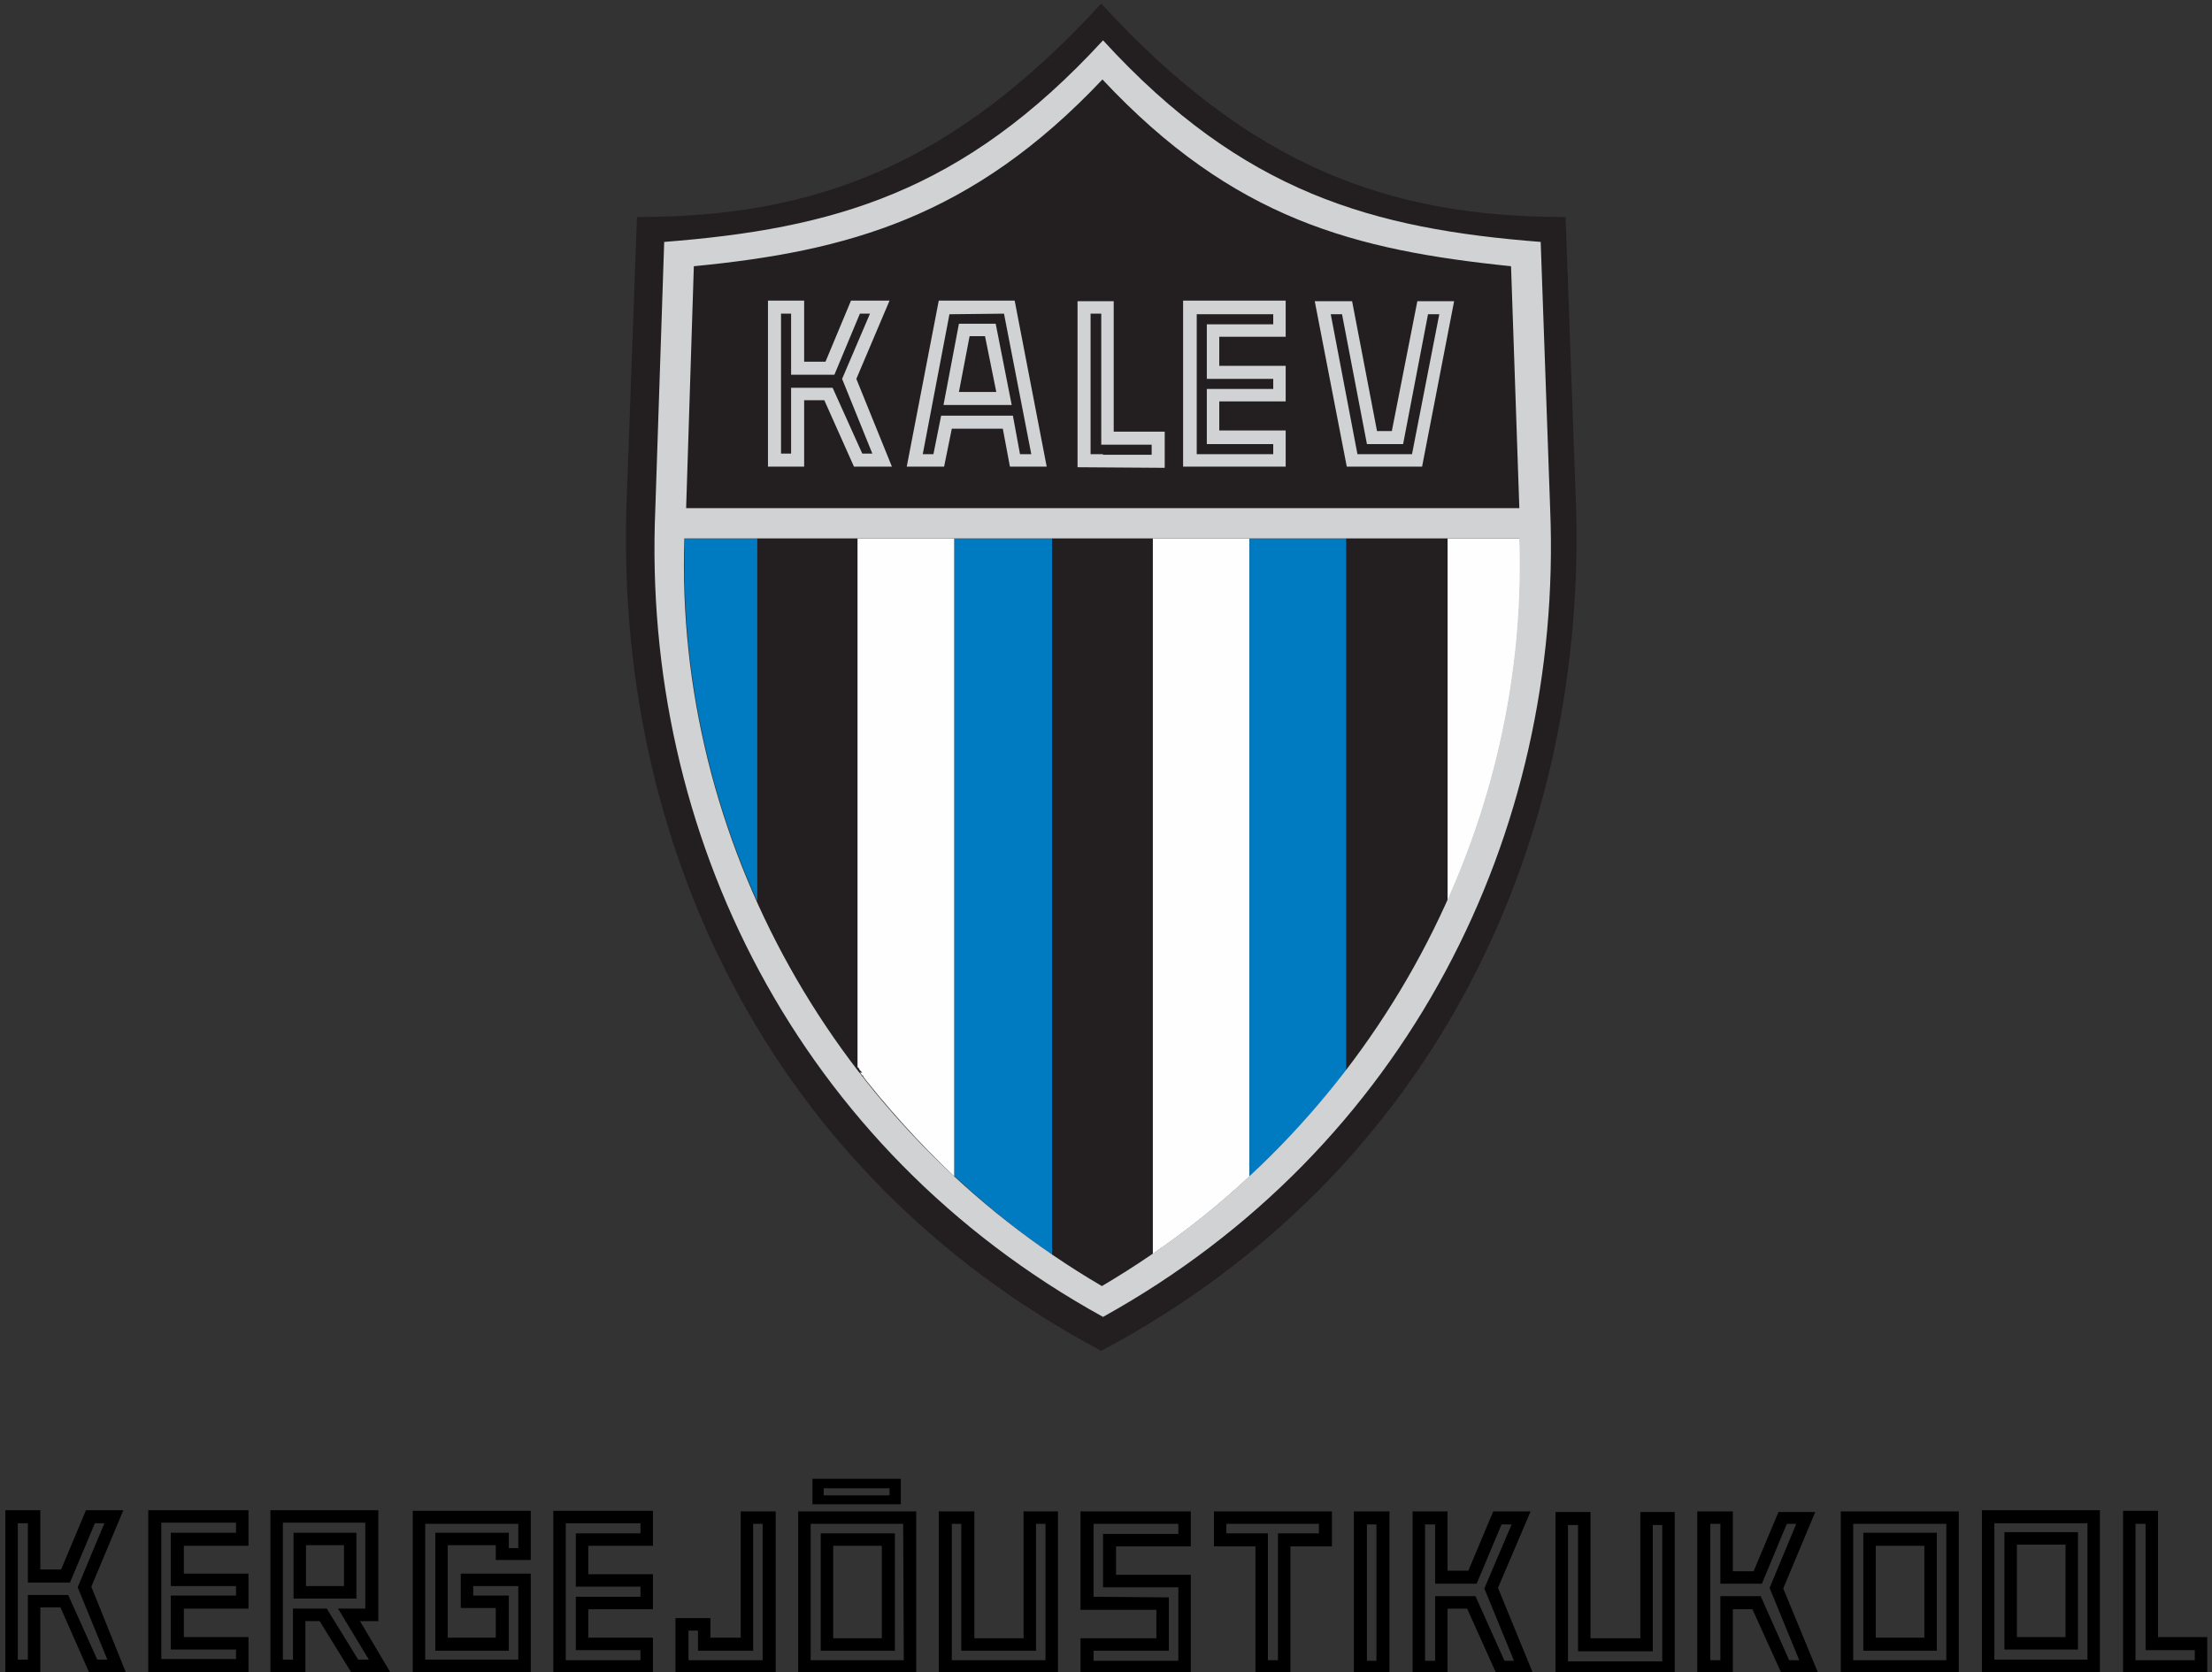 <svg xmlns="http://www.w3.org/2000/svg" viewBox="0 0 373 282" width="373" height="282"><rect x="0" y="0" width="373" height="282" fill="#333333" stroke="none"/><style>.a{fill:#231f20;stroke:#231f20;stroke-miterlimit:22.926;stroke-width:.4}.b{fill:#fefefe}.c{fill:#007ac1}.d{fill:#231f20}.e{fill:none;stroke:#231f20;stroke-miterlimit:22.926;stroke-width:.4}.f{fill:#d1d2d3}</style><path class="a" d="m256.2 85.7h-140.5l1.3-40.8c25.8-2.5 46.9-8.2 68.9-31.5 22.1 23.6 42.6 28.8 68.9 31.5z"></path><path fill-rule="evenodd" class="a" d="m185.7 227.6c-56.3-30-82.2-86.2-79.8-144l1.7-46.8c29.8 0 53.1-8.7 78.1-35.9 25 27.2 48.3 35.9 78.1 35.9l1.7 46.8c2.3 57.8-23.5 114-79.8 144zm0.3-5.5c51.2-28.4 77.6-81.5 75.4-136.2l-1.6-45.1c-28.2-2.2-50.2-8.2-73.8-34-23.7 25.8-45.7 31.8-74 34l-1.5 45.1c-2.3 54.7 24 107.8 75.5 136.2z"></path><path class="b" d="m210.7 90.8v107.6q-7.7 7.2-16.5 13.2v-120.8z"></path><path class="c" d="m227.2 90.8v89.5c-5 6.5-10.5 12.6-16.5 18.2v-107.7z"></path><path class="b" d="m243.9 152.4v-61.6h12.4c0.7 21.4-3.7 42.4-12.4 61.6z"></path><path class="c" d="m160.9 90.8v107.5q7.7 7.2 16.5 13.3v-120.8z"></path><path class="b" d="m144.4 90.8v89.3c5 6.5 10.5 12.6 16.5 18.3v-107.6z"></path><path fill-rule="evenodd" class="d" d="m127.7 90.8h16.7v89.3 0.1h0.1v0.1h0.1v0.1h0.1v0.1l0.1 0.1v0.1h0.1c-4.8-4.6-17.6-27.7-17.2-28.7zm49.7 0h16.8v120.8q-4.1 2.8-8.3 5.3-4.4-2.5-8.5-5.4zm49.8 0h16.7v61.6c-4.5 9.8-10.1 19.2-16.7 27.9zm-100.3 59.4q-1.9-4.5 0 0zm18.5 31.2z"></path><path class="e" d="m126.9 150.2q-1.9-4.5 0 0"></path><path class="e" d="m145.4 181.4v0.1"></path><path class="e" d="m177.4 90.8h16.8v120.8q-4.1 2.8-8.3 5.3-4.4-2.5-8.5-5.3"></path><path class="e" d="m127.7 90.8h16.7v89.3 0.1h0.1v0.1h0.1v0.1h0.1v0.1l0.1 0.1v0.1h0.1c-4.8-4.6-17.6-27.7-17.2-28.7zm99.5 0h16.7v61.6c-4.5 9.8-10.1 19.2-16.7 27.9z"></path><path class="c" d="m127.7 152v-61.2h-12.2c-0.7 21.2 3.6 42.1 12.2 61.2z"></path><path fill-rule="evenodd" class="f" d="m110.5 85.9l1.5-45.1c28.3-2.2 50.3-8.2 74-34 23.6 25.8 45.6 31.8 73.8 34l1.6 45.1c2.2 54.7-24.2 107.8-75.4 136.2-51.5-28.4-77.8-81.5-75.5-136.2zm144.3-41c-26.3-2.7-46.8-7.9-68.9-31.5-22 23.3-43.1 29-68.9 31.5l-1.3 40.8h140.5zm-69 172c44.8-26.3 72.1-75.3 70.4-126.1h-140.8c-1.7 50.8 25.5 99.8 70.4 126.1z"></path><path fill-rule="evenodd" class="f" d="m135.6 50.7v10.3h3.6l4.3-10.3h6.5l-5.6 13.2 6 14.8h-6.4l-5-11.2h-3.4v11.2h-6.1v-28zm-2.2 2.2h-1.7v23.6h1.7v-11.1h7l5 11.1h1.7l-5.1-12.6 4.7-11h-1.7l-4.3 10.3h-7.3zm83.4 3.9h-11.2v4.9h11.2v6h-11.2v4.9h11.2v6.1h-17.3v-28h17.3zm4.9-6h6.3l4.2 21.9h2.5l4.3-21.9h6.2l-5.4 27.9h-12.7zm-33.9 0v22h8.6v6.1l-14.7-0.1v-28zm-11.3 27.9h-6.2l-1.2-6.4h-8.6l-1.3 6.4h-6.3l5.4-28h12.8zm-2.6-2.1l-4.6-23.7-9.2 0.1-4.5 23.6h1.8l1.3-6.5h12.1l1.2 6.5zm40.8-21.9v-1.7h-12.9v23.6h12.9v-1.7h-11.2v-9.3h11.2v-1.7h-11.2v-9.2zm9.7-1.7l4.5 23.6h9.2l4.6-23.6h-1.9l-4.2 21.9h-6.1l-4.2-21.9zm-38.7-0.1h-1.8v23.7h2.1v0.1h8.2v-1.7h-8.5zm-15.1 15.4h-11.5l2.6-13.7h6.2zm-4.5-11.6h-2.6l-1.8 9.4h6.3z"></path><path d="m6.8 254.7h-5.9v27.3h5.9v-10.9h3.4l4.8 10.9h6.2l-5.8-14.4 5.4-12.9h-6.3l-4.2 10h-3.5zm-3.8 25.2v-23h1.7v10h7.1l4.2-10h1.6l-4.5 10.8 5 12.2h-1.7l-4.9-10.9h-6.8v10.9zm38.9-25.2h-16.9v27.3h16.9v-5.9h-10.9v-4.8h10.9v-5.9h-10.9v-4.7h10.9zm-14.7 25.1v-23h12.6v1.7h-11v9h11v1.6h-11v9.1h11v1.6zm30.8-19.2v6.9h-6.4v-6.9zm2.1 9v-11.1h-10.6v11.1zm3.7-14.9h-18.2v27.3h5.9v-8.6h2.4l5.3 8.6h6.6l-5.1-8.6h3.1zm-16.1 25.2v-23.1h13.9v14.5h-4.6l5.2 8.6h-1.8l-5.3-8.6h-2.5-3.2v8.6zm41.8-25.1h-19.9v27.2h19.9v-16.6h-11.8v5.8h5.9v5h-8.1v-15.6h8.1v2.5h5.9zm-2.1 25.1h-15.7v-22.9h15.7v4.1h-1.6v-2.6h-12.4v19.9h12.4v-9.3h-6v-1.6h7.6zm22.7-25.1h-16.8v27.3h16.8v-5.9h-10.9v-4.8h10.9v-5.9h-10.9v-4.8h10.9zm-14.7 25.2v-23.1h12.6v1.7h-10.9v9h10.9v1.7h-10.9v9h10.9v1.7zm35.4-25.1h-5.9v21.3h-5.1v-3.3h-5.9v9.2h16.9zm-13.1 23.5h9.3v-21.4h1.6v23h-12.5v-5h1.6zm36.8-23.5h-19.9v27.3h19.9zm-2.1 25.1h-15.7v-23h15.6zm-3.7-19.3v15.6h-8.2v-15.6zm2.2-2.1h-12.5v19.8h12.5zm1-9.2h-14.9v4.3h14.9zm-13 2.8v-1.2h11.1v1.2zm39.5 2.7h-5.8v21.4h-8.3v-21.4h-6v27.3h20.1zm-16.3 23.5h12.6v-21.4h1.6v23h-15.8v-23h1.6zm38.7-23.5h-18.6v16.6h12.8v4.8h-12.8v5.9h18.6v-16.6h-12.6v-4.8h12.6zm-16.4 25.2v-1.7h12.7v-9l-12.7-0.1v-12.3h14.3v1.7h-12.7v9h12.7v12.4zm40.2-25.2h-19.9v5.9h7v21.4h5.9v-21.4h7zm-17.8 3.7v-1.6h15.6v1.6h-6.9v21.4h-1.7v-21.4zm27.5-3.7h-6v27.2h6zm-3.8 25.2v-23h1.6v23zm13.6-25.2h-5.9v27.3h5.9v-10.9h3.3l4.9 10.9h6.2l-5.9-14.4 5.5-12.9h-6.3l-4.2 10h-3.5zm-3.8 25.2v-23h1.7v10h7l4.2-10h1.7l-4.6 10.8 5 12.2h-1.6l-4.9-10.9h-6.8v10.9zm42.1-25.1h-5.8v21.3h-8.4v-21.3h-5.9v27.2h20.1zm-16.3 23.5h12.6v-21.3h1.6v23h-15.9v-23h1.7zm26.1-23.6h-6v27.3h6v-10.8h3.3l4.9 10.8h6.2l-5.9-14.3 5.4-12.9h-6.2l-4.2 10h-3.5zm-3.8 25.1v-23h1.7v10.1h7l4.2-10.1h1.6l-4.5 10.8 5 12.2h-1.7l-4.8-10.8h-6.8v10.8zm22-25.1v27.3h19.9v-27.3zm17.8 25.1h-15.7v-23h15.7zm-3.7-19.3v15.5h-8.2v-15.5zm2.1-2.2h-12.4v19.9h12.4zm7.6-3.8v27.4h19.9v-27.4zm17.8 25.2h-15.7v-23h15.7zm-3.7-19.4v15.6h-8.2v-15.6zm2.1-2.1h-12.4v19.8h12.4zm13.5-3.6h-5.9v27.2h14.2v-5.9h-8.3zm-3.8 25.2v-23h1.7v21.3h8.3v1.7z"></path></svg>
